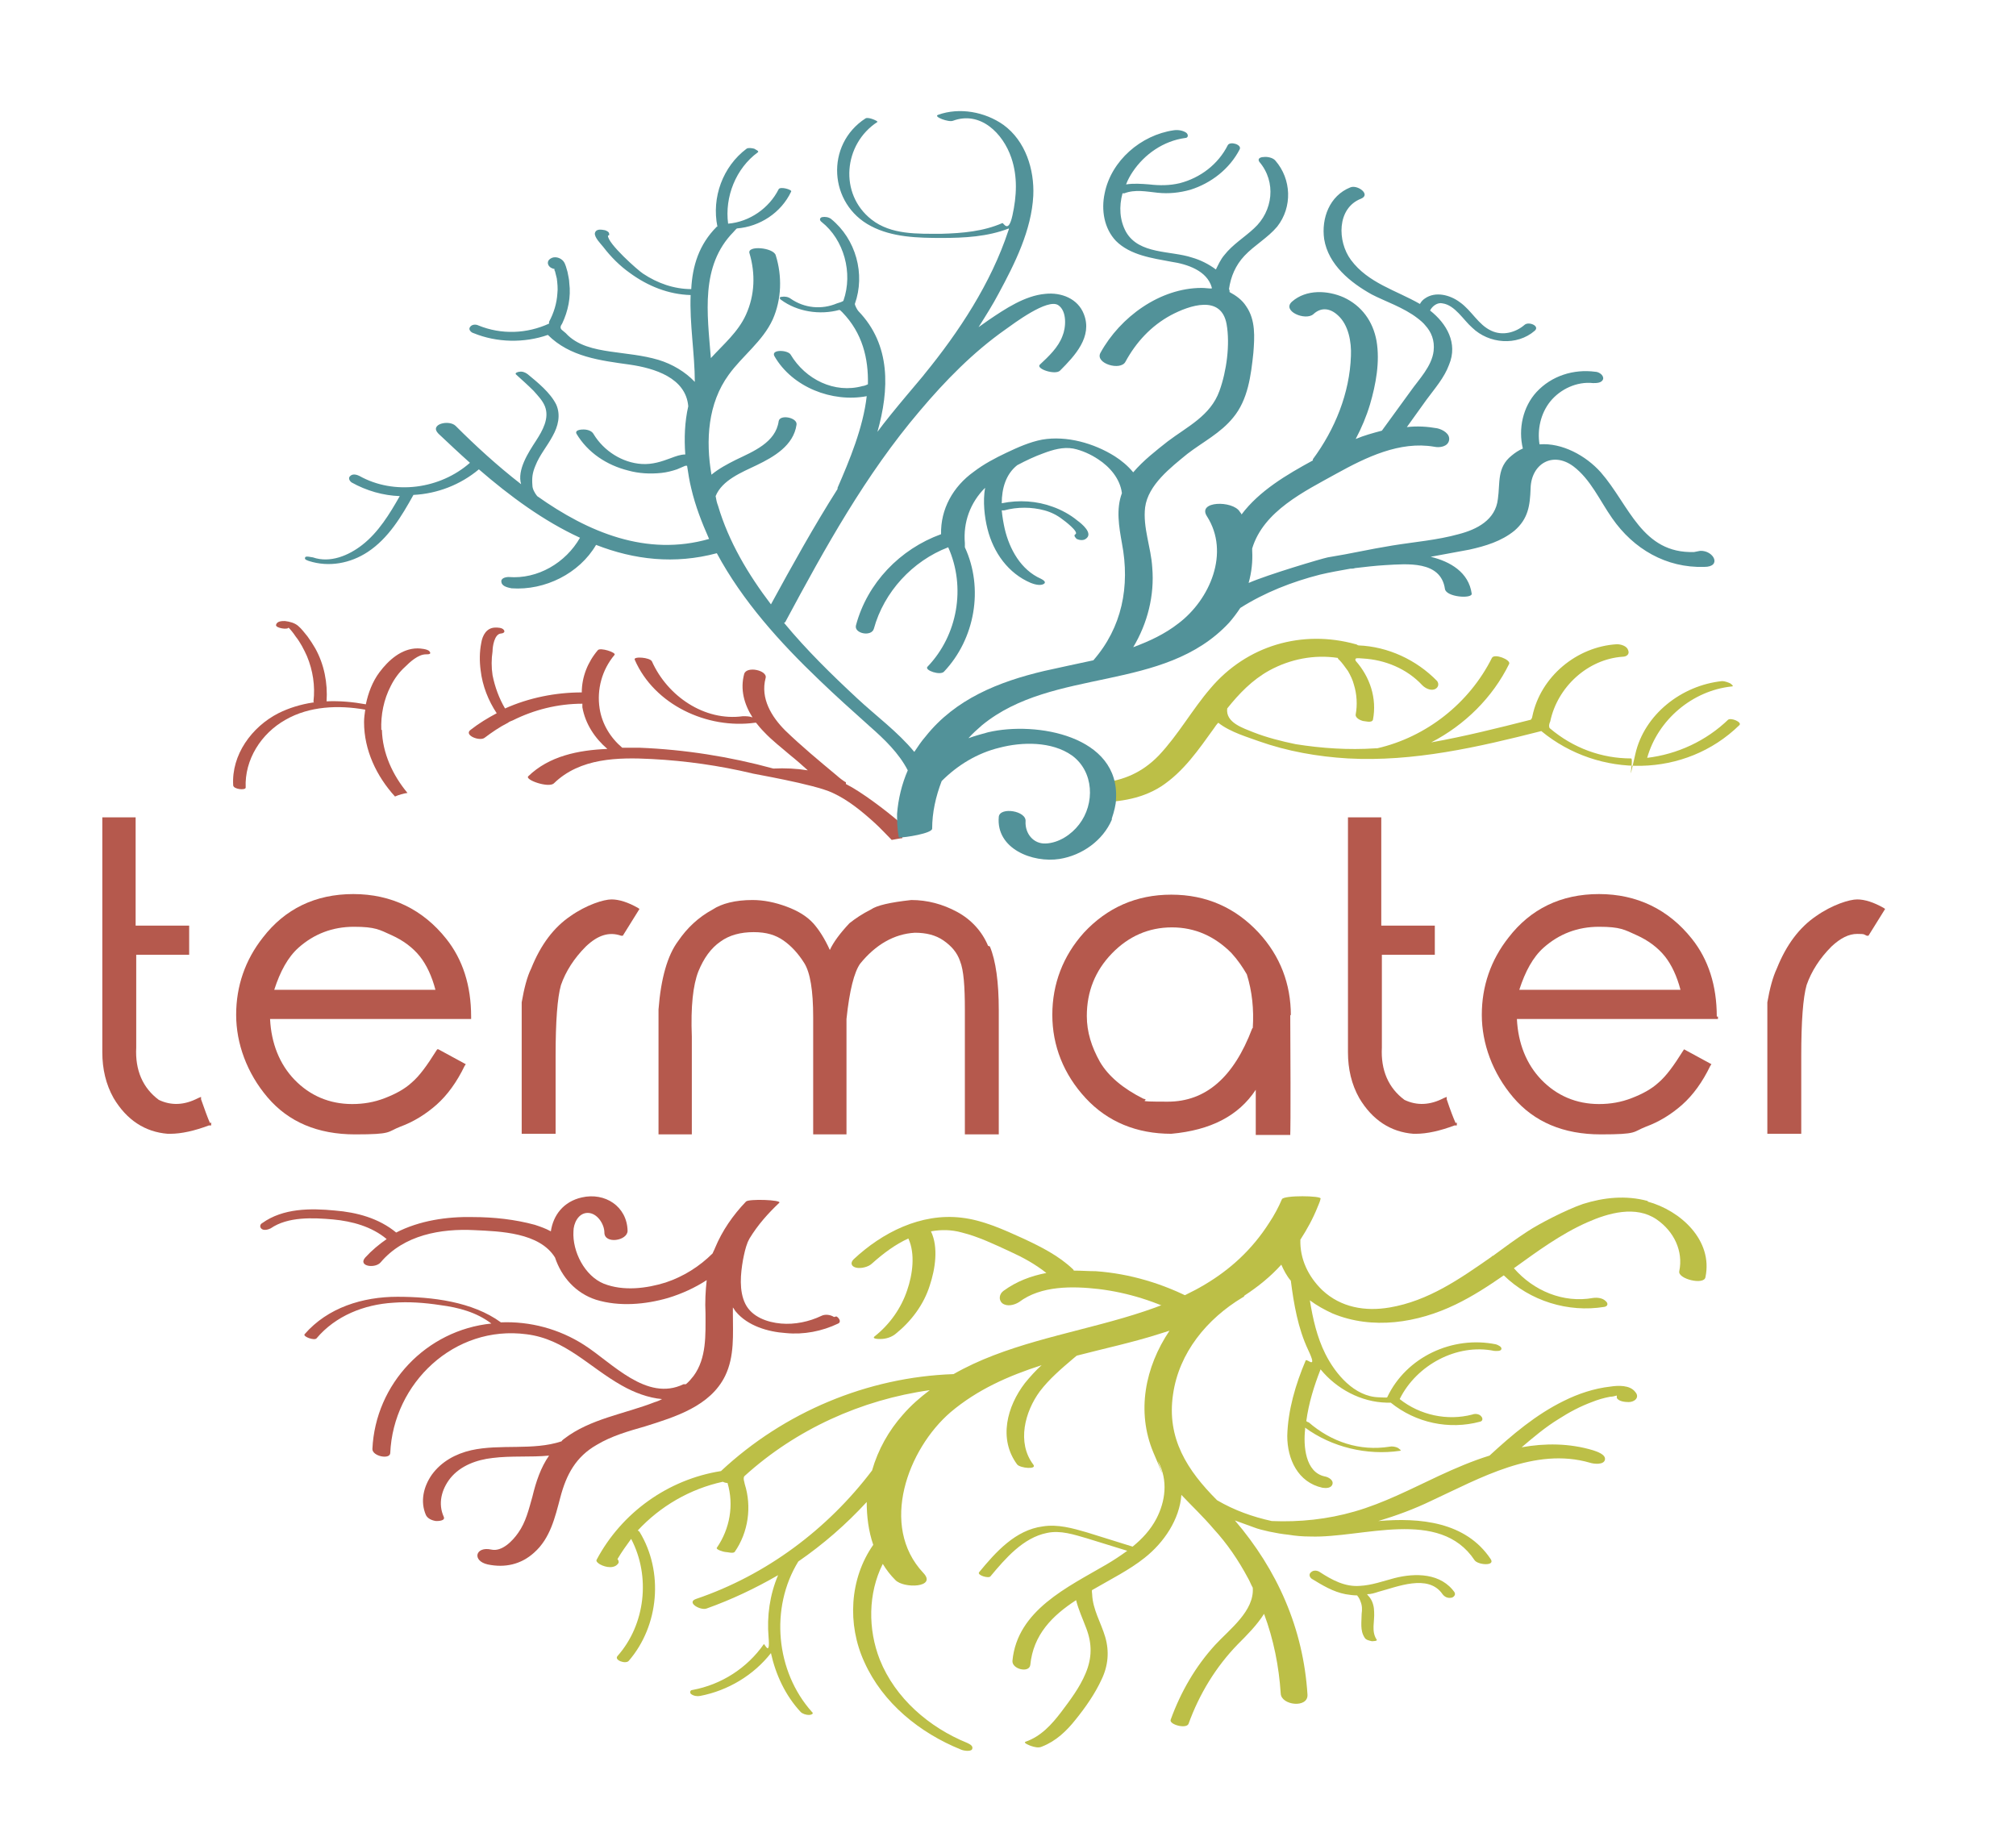 <?xml version="1.0" encoding="UTF-8"?><svg xmlns="http://www.w3.org/2000/svg" viewBox="0 0 338.9 310.1"><defs><style>.d{fill:#b5594d;}.e{fill:#bcbf47;}.f{fill:#529299;}</style></defs><g id="a"/><g id="b"/><g id="c"><path class="e" d="M290.6,120.9c-3.8,3.7-8.7,5.9-13.7,6.5,1.8-6.4,7.6-11.3,14.2-12,.5,0-.1-.4-.2-.5-.4-.2-1-.4-1.4-.4-6.8,.7-13.1,5.6-14.6,12.3s-.2,.7-.7,.7c-4.9,0-9.7-1.7-13.7-5.1-.2-.4,0-.9,.1-1.1,1.2-5.8,6.3-10.5,12.2-10.9,.6,0,1.2-.4,.9-1.1-.2-.7-1.2-1-1.9-1-6.7,.4-12.8,5.4-14.2,12.1,0,.2-.2,.6-.3,.6-5.5,1.4-11.1,2.8-16.7,3.8,5.6-2.9,10.3-7.5,13.1-13.2,.3-.7-2.5-1.8-2.9-1-3.8,7.6-11,13.3-19.3,15.2,0,0-.2,0-.3,0-4.5,.3-9,0-13.4-.7-2.4-.5-4.8-1.1-7.1-2-1.7-.7-4.7-1.6-4.4-4,0,0,0,0,0,0,2-2.5,4.2-4.8,7.1-6.4,3.5-1.9,7.5-2.7,11.5-2.1,0,0,0,.2,.2,.3,.5,.5,1,1.2,1.5,1.9,.4,.7,.8,1.5,1,2.3,.5,1.6,.6,3.4,.3,5-.1,.6,.8,1,1.2,1.1,.3,0,1.5,.4,1.7-.2,.7-3.6-.5-7.2-2.9-9.9-.2-.5,.1-.5,1.2-.4,3.7,.2,7.4,1.7,10,4.5,.5,.5,1.3,.9,2,.7,.6-.2,.9-.8,.5-1.4-3.5-3.6-8.3-5.8-13.2-6-.2,0-.3-.2-.5-.2-9-2.5-18.3,.2-24.4,7.4-3.1,3.6-5.4,7.8-8.7,11.3-2.9,3-6.1,4.2-9.6,4.6-.4,1.1-1,2.2-1.8,3.3,4.1,0,8.2-.4,11.8-2.7,3.8-2.5,6.3-6.2,8.9-9.8,.2-.3,.4-.6,.7-.9,2,1.6,5.2,2.5,6.8,3.1,4.8,1.7,9.9,2.6,15,2.9,11,.6,21.9-1.9,32.5-4.6,9.7,8,24.2,7.9,33.3-1,.5-.5-1.4-1.3-1.9-.9Z"/><path class="e" d="M244.6,267.8c-2.3-3.4-6.7-3.4-10.2-2.5-1.9,.5-3.8,1.2-5.8,1.3-2.5,.2-4.7-1-6.7-2.3-.4-.3-1.1-.4-1.5,0-.4,.3-.3,.8,.1,1.1,1.8,1.1,3.6,2.2,5.7,2.6,.6,.1,1.3,.2,1.9,.2,0,0,.1,0,.1,.1,.2,.2,.4,.6,.5,.9,.3,.7,.3,1.4,.2,2.1,0,1.3-.3,2.8,.5,4,.2,.4,.8,.5,1.2,.6,.1,0,1.1,0,.8-.3-.9-1.4-.3-3-.4-4.6,0-.8-.2-1.7-.7-2.4-.2-.2-.3-.4-.5-.6,.7,0,1.3-.2,1.9-.4,3.1-.8,8.4-3.1,10.8,.4,.3,.4,.8,.7,1.4,.6,.4,0,.9-.5,.6-.9Z"/><path class="d" d="M64.1,122.7c-.1-2.5,.4-5.1,1.6-7.4,.6-1.2,1.4-2.3,2.4-3.2,.8-.8,2.2-2.1,3.5-2.1,.4,0,1,0,.6-.5-.3-.4-1.6-.5-2-.5-2.7,0-4.9,2-6.4,4-1.2,1.6-1.9,3.5-2.3,5.4-2.2-.4-4.4-.6-6.6-.5,.2-3.1-.4-6.2-1.9-8.9-.4-.7-.8-1.3-1.3-2-.5-.6-1-1.3-1.6-1.8-.6-.5-1.4-.7-2.2-.8-.5,0-1.4,0-1.5,.7,0,.5,2,.8,2.1,.4,0,0,0,0,0,0,.4,.4,.8,.9,1.2,1.5,.8,1,1.4,2.2,1.9,3.3,1,2.4,1.4,5,1.1,7.6,0,0,0,.2,.1,.2,0,0-.2,0-.2,0-2,.3-4,.9-5.8,1.8-4.5,2.3-7.9,7-7.6,12.1,0,.7,2.1,.9,2.1,.4-.2-4.7,2.6-9.1,6.7-11.4,4-2.3,8.9-2.5,13.4-1.7-.1,.7-.2,1.4-.2,2.1,0,4.7,2.1,9.1,5.2,12.5,.7-.3,1.4-.5,2.1-.6-2.5-3-4.2-6.7-4.3-10.6Z"/><path class="e" d="M277,201.9c-3.7-1-7.4-.6-10.9,.5-2.9,1-7.5,3.4-9.3,4.6-2,1.3-3.9,2.7-5.8,4.1-.1,0-.2,.1-.3,.2-5.3,3.7-10.6,7.4-17.1,8.5-4.1,.7-8.2,0-11.3-2.9-2.4-2.3-3.8-5.3-3.7-8.5,1.1-1.7,2.1-3.5,2.9-5.5,.2-.5,.4-.9,.5-1.4,.2-.5-6.2-.6-6.5,.1-.6,1.4-1.3,2.7-2.1,3.9-11.8,18.6-36,15.7-53.1,25.5-14.5,.5-28.5,6.4-39.1,16.3h0c-8.9,1.4-16.7,7-20.9,14.9-.2,.3,.4,.7,.6,.8,.9,.5,2.5,.8,3.1-.3,0-.2,0-.4-.2-.6,.7-1.2,1.5-2.3,2.3-3.4,3.3,6.3,2.4,14.4-2.3,19.7-.6,.7,1.4,1.4,1.9,.8,5.1-5.9,5.9-15,1.8-21.7,0,0-.2-.2-.3-.2,3.8-4.1,8.8-7,14.3-8.2,.2,.1,.5,.2,.8,.2,1.1,3.7,.4,7.7-1.8,10.9-.2,.3,1.2,.7,1.4,.7,.4,0,1.3,.3,1.6,0,2.3-3.3,2.9-7.6,1.7-11.4,0-.2-.4-1.1,0-1.4,8.6-7.8,19.6-12.8,31.1-14.4-1.6,1.2-3.1,2.5-4.5,4.1-2.4,2.7-4.2,5.9-5.2,9.4-7.5,9.9-17.8,17.6-29.6,21.6-1.7,.6,.8,2,1.8,1.6,4.2-1.5,8.2-3.4,12-5.6-1.4,3.3-1.9,6.9-1.6,10.4s-.7,1-.8,1.2c-2.8,4-7.1,6.8-12,7.7-.4,0-.5,.5-.2,.7,.4,.3,1,.4,1.5,.3,4.7-.9,9-3.5,11.9-7.2,.8,3.6,2.4,7.1,5,9.9,.3,.3,.9,.5,1.4,.5,.3,0,.9-.2,.5-.5-6.1-6.8-7.1-17.5-2.3-25.3,4.2-2.9,8-6.2,11.5-10,0,2.4,.3,4.9,1.1,7.2-4,5.7-4.4,13.4-1.5,19.7,3.1,6.9,9.3,11.9,16.2,14.7,.4,.2,1.6,.4,1.9,0,.3-.6-.4-.9-.8-1.1-6.4-2.6-12.1-7.5-14.7-14-2-5.1-2-11.1,.5-16.1,.6,1,1.3,1.9,2.1,2.7,1.4,1.5,7.1,1.3,4.7-1.2-7.4-7.9-2.6-20.8,4.6-27,4.5-3.8,9.7-6.1,15.3-7.9-1,.9-1.9,1.9-2.8,3-3,3.9-4.5,9.4-1.3,13.7,.5,.6,3.4,.9,2.7,0-2.8-3.7-1.4-8.9,1.1-12.3,1.6-2.1,3.6-3.8,5.6-5.5,.2-.2,.4-.3,.6-.5,4.6-1.2,9.3-2.2,13.7-3.6,.6-.2,1.3-.4,1.9-.6-4.1,6.1-5.6,13.6-2.7,20.5s.6,1.2,.8,1.5c1.7,3.2,1.2,6.7-.3,9.6-1,1.9-2.4,3.4-4,4.7-2.6-.8-5.1-1.6-7.7-2.4-2.4-.7-4.9-1.4-7.4-1-4.6,.6-7.9,4.3-10.7,7.7-.4,.5,1.6,1.1,1.9,.7,2.5-3,5.5-6.5,9.5-7.3,2.3-.5,4.6,.3,6.7,.9,2.3,.7,4.5,1.4,6.8,2.1-1.1,.8-2.3,1.6-3.5,2.3-6.5,3.8-15,7.7-15.8,16.2-.1,1.4,2.8,2.1,3,.7,.5-5.1,3.7-8.3,7.7-10.9,.4,1.6,1.1,3.1,1.7,4.7,1,2.6,1,5-.1,7.6-1,2.4-2.6,4.5-4.1,6.5-1.6,2.1-3.4,4.1-6,5-.5,.2,.9,.7,.9,.7,.6,.2,1.3,.4,1.9,.1,2.3-.9,4.1-2.6,5.6-4.5,1.7-2.1,3.3-4.4,4.4-6.8,1.1-2.3,1.3-4.7,.6-7.1-.7-2.4-2.1-4.6-2.2-7.2,0-.2-.1-.6,0-.7,3.1-1.8,6.3-3.4,8.8-5.4,3.3-2.6,5.9-6.5,6.2-10.6,1.8,1.9,3.7,3.7,5.4,5.7,2.3,2.5,4.2,5.3,5.8,8.3,.3,.5,.5,1.1,.8,1.6,.3,3.9-3.9,7-6.3,9.6-3.3,3.6-5.8,7.9-7.5,12.6-.3,.8,2.6,1.6,3,.7,1.8-5,4.6-9.6,8.3-13.4,1.5-1.5,3.2-3.2,4.4-5.1,1.6,4.3,2.5,8.8,2.8,13.4,.1,2,4.6,2.5,4.5,.2-.7-11.2-5.1-21-12.2-29.3,1.1,.4,2.2,.8,3.3,1.2,1,.4,3.7,1,5.7,1.2,1.2,.2,2.4,.3,3.7,.3,8.7,.3,21.7-4.9,27.6,4,.6,.8,3.5,1,2.7-.2-4.2-6.3-11.9-7-18.9-6.4,3-.9,6-2,8.9-3.4,8.2-3.8,17.4-9.1,26.7-6.4,.6,.2,2.3,.4,2.5-.5,.2-.9-1.4-1.4-2-1.6-4-1.2-8.1-1.2-12-.5,2-1.7,4-3.4,6.3-4.8,1.7-1.1,3.6-2.1,5.5-2.8,1-.4,2-.7,3.1-.9,.4,0,.7-.1,1.1-.2,0,.1,0,.2,0,.4,.3,.6,1.4,.7,2,.7,1,0,1.9-.8,1.1-1.7-.9-1.2-2.9-1.1-4.2-.9-2.7,.3-5.4,1.2-7.8,2.4-4.7,2.3-8.7,5.7-12.5,9.2-2.9,.9-5.7,2.1-8.5,3.4-4.7,2.2-9.3,4.6-14.2,6-4.5,1.3-9.2,1.8-13.9,1.6-3.2-.7-6.3-1.8-9.2-3.5,0,0,0,0,0,0-5-5-8.5-10.4-7.4-17.8,1-7,5.7-12.7,11.7-16.3,.1,0,.3-.2,.3-.3,2.3-1.5,4.4-3.2,6.2-5.2,.4,.9,.9,1.9,1.6,2.7,.5,3.9,1.2,8,2.9,11.6s-.2,1.4-.4,1.8c-1.7,4-3,8.4-3.1,12.7,0,3.9,1.8,7.8,5.9,8.7,.6,.1,1.5,.1,1.7-.6,.2-.7-.7-1.2-1.3-1.3-3.3-.7-3.6-5.2-3.3-7.9,0,0,0-.2,0-.3,4.5,3.3,10.4,4.7,15.9,3.9,.5,0-.2-.4-.3-.5-.4-.2-1-.3-1.4-.2-5,.8-9.8-.8-13.6-4.1-.1,0-.3-.1-.4-.2,.4-3,1.3-5.9,2.4-8.7,2.7,3.3,6.8,5.5,11.1,5.6,.2,0,.5,0,.7,0,4.2,3.4,9.8,4.6,15,3.2,.5-.1,.5-.6,.2-.9-.3-.4-1-.5-1.5-.3-4.2,1.1-8.8,.1-12.2-2.6,2.8-5.7,9.6-9.4,15.9-8.1,.3,0,1.1,.1,1.2-.3,.1-.4-.6-.7-.9-.8-7.3-1.5-15.1,2.1-18.3,8.9,0,.1-1.1,0-1.4,0-4.1-.1-7.3-3.9-9-7.3-1.4-2.8-2.1-5.9-2.6-9,1.2,.9,2.5,1.6,3.8,2.2,6.7,2.8,14.3,1.6,20.7-1.5,2.9-1.4,5.5-3.1,8.1-4.9,4.4,4.3,10.8,6.3,16.9,5.3,.6-.1,.7-.6,.2-1-.5-.5-1.4-.6-2.1-.5-5,.9-10-1.2-13.3-5,3.9-2.8,7.8-5.7,12.3-7.7,3.6-1.6,8.2-2.9,11.7-.5,2.9,2,4.5,5.3,3.8,8.7-.3,1.3,4.2,2.4,4.4,1,1.3-6.2-4.2-11.2-9.7-12.7Z"/><path class="d" d="M142.2,131.5c-.3-.1-1.3-.9-1.5-1.1-3-2.5-5.9-4.9-8.7-7.6-2.3-2.3-4.2-5.4-3.3-8.8,.4-1.3-3.2-2.1-3.6-.7-.7,2.6,0,5.1,1.4,7.3-.5-.2-1.1-.2-1.6-.2-6.5,.9-12.7-3.4-15.3-9.2-.3-.7-3.2-.9-2.9-.3,3.3,7.6,12.2,11.7,20.2,10.6,0,0,.1,0,.2,0,.4,.5,.8,1,1.3,1.5,1.4,1.5,3,2.7,4.5,4,1,.8,1.9,1.6,2.9,2.5-1.9-.3-3.8-.4-5.8-.3-7.3-2-14.9-3.2-22.5-3.5-1,0-1.9,0-2.9,0-2-1.7-3.4-4-3.8-6.6-.5-3.2,.4-6.5,2.5-9,.4-.4-2.4-1.3-2.8-.8-1.7,2-2.7,4.5-2.7,7.1-4.4,0-8.9,.9-12.9,2.7-1-1.7-1.7-3.6-2.1-5.6-.2-1.3-.2-2.7,0-4,0-.8,.3-2.9,1.4-3,.3,0,.8-.2,.5-.6-.3-.4-1-.4-1.4-.4-1.5,0-2.2,1.3-2.4,2.6-.3,1.5-.3,3.1-.1,4.6,.3,2.6,1.3,5.1,2.7,7.2-1.5,.8-3,1.7-4.4,2.8-1.2,.9,1.6,2,2.4,1.3,1.2-.9,2.5-1.8,3.9-2.5,.2-.2,.6-.3,.8-.4,3.6-1.8,7.6-2.8,11.7-2.8,0,.2,0,.4,0,.6,.5,2.8,2.1,5.2,4.2,7-4.9,.2-9.8,1.2-13.3,4.6-.6,.6,3.4,2,4.3,1.2,4.4-4.3,10.8-4.4,16.5-4.1,5.7,.3,11.3,1.1,16.8,2.4-.4,0,10.5,1.8,13.6,3.3,2.6,1.2,4.9,3.1,7,5,.8,.7,2.2,2.2,2.9,2.9,0,0,1.6-.3,1.8-.3-.2-1.9-.4-1.1-.5-2.7-2.2-1.9-6.4-5.1-9-6.4Z"/><path class="f" d="M284.8,92.8c-8.8,.3-10.9-7.9-15.7-13.4-2.5-2.8-6.5-5-10.3-4.7-.4-2.5,.2-5.2,1.8-7.2,1.7-2.1,4.5-3.4,7.2-3.1,.6,0,1.5,0,1.7-.7,.1-.7-.8-1.2-1.3-1.2-3.7-.5-7.4,.7-9.9,3.4-2.3,2.5-3.1,6.2-2.3,9.5-.7,.3-1.3,.7-1.9,1.2-2.5,2-1.9,4.6-2.3,7.3-.4,3.5-3.5,5.1-6.6,5.9-3.6,1-7.4,1.3-11.1,1.9-4.3,.7-6.6,1.3-10.9,2-1,.2-10.1,2.9-13.3,4.3,.5-1.8,.7-3.6,.6-5.4,0,0,0-.3,0-.4,1.9-6.3,8.8-9.6,14.2-12.6,4.9-2.7,10.6-5.5,16.4-4.5,.9,.2,2.3,0,2.5-1.1,.2-1.1-1.1-1.8-2-2-1.7-.3-3.4-.4-5.1-.2,1.1-1.5,2.2-3.1,3.3-4.6,1.4-1.9,3-3.7,3.8-5.9,1.5-3.6-.4-6.9-3.2-9.1,.4-.8,1.3-1.4,2.1-1.2,2.1,.3,3.5,2.8,5,4.1,2.8,2.7,7.5,3.1,10.5,.5,.9-.8-1-1.6-1.7-1-1.5,1.3-3.7,1.9-5.6,1-2.2-1-3.3-3.4-5.3-4.8-1.6-1.2-4.1-1.9-5.9-.6-.3,.2-.6,.5-.8,.9-4-2.3-8.7-3.5-11.6-7.4-2.3-3.1-2.4-8.7,1.7-10.3,1.7-.7-.6-2.4-1.8-1.9-3.5,1.4-4.9,5.2-4.4,8.7,.7,4.3,4.4,7.3,8,9.3,2.1,1.1,5.4,2.2,7.7,4,.4,.3,1,.8,1.3,1.2,1,1.1,1.6,2.5,1.4,4.3-.3,2.6-2.5,4.8-3.9,6.8-1.6,2.2-3.2,4.4-4.8,6.6-1.5,.4-3,.8-4.4,1.4,1-1.9,1.8-3.8,2.4-5.8,1-3.4,1.7-7.2,1.1-10.7-.6-3.3-2.5-5.9-5.5-7.3-2.7-1.2-6.3-1.4-8.7,.7-1.8,1.6,2.3,3.3,3.6,2.1,1.3-1.2,2.8-1,4.1,.2,1.8,1.6,2.3,4.5,2.2,6.8-.2,6.3-2.7,12.4-6.4,17.4,0,0,0,.2,0,.2-4.4,2.4-9,5.1-12,9.1,0-.2-.2-.3-.3-.5-1.2-1.9-7.2-1.8-5.5,.8,3.9,6.1,.5,14-4.8,18-2.3,1.8-4.9,3-7.6,4,2.4-4,3.6-8.7,3.2-13.4-.2-3.4-1.6-6.7-1.2-10.1,.5-3.8,4.3-6.7,7.1-9,2.6-2,5.6-3.5,7.7-6.1,2.5-3,3-7.1,3.4-10.9,.2-2.6,.4-5.5-1.2-7.8-.7-1.1-1.7-1.8-2.8-2.4,0-.2,0-.4-.1-.5,.3-2.1,1.1-4,2.6-5.6,1.7-1.8,3.9-3,5.5-4.9,2.6-3.3,2.4-8-.3-11.1-.4-.5-1.4-.7-2-.6-.4,0-1.1,.2-.7,.8,2.9,3.4,2.3,8.3-.9,11.2-1.6,1.5-3.6,2.7-5,4.5-.6,.7-1,1.6-1.4,2.4-1.2-.9-2.6-1.6-4-2-3.6-1.2-8.9-.5-11.1-4.3-1.1-2-1.2-4.3-.6-6.5,0,0,.2,0,.3,0,1.8-.7,3.7-.3,5.6-.1,1.9,.2,3.7,0,5.5-.5,3.5-1.1,6.6-3.5,8.3-6.8,.4-.8-1.6-1.4-2-.7-1.6,3.2-4.6,5.5-8.1,6.4-1.7,.4-3.4,.4-5.1,.2-1.3-.1-2.6-.2-3.9,0,.3-.8,.7-1.5,1.1-2.1,2-3,5.2-5.2,8.8-5.7,.6,0,.6-.6,.2-.9-.6-.4-1.4-.5-2.1-.4-5.5,.8-10.5,5.1-11.6,10.6-.6,2.8-.1,5.9,1.9,8,2.4,2.4,6.1,2.9,9.3,3.5,2.7,.4,6,1.5,6.8,4.3,0,0,0,.1,0,.2-.6,0-1.1-.1-1.7-.1-7,0-13.7,4.9-17,10.9-1,1.8,3.4,3.1,4.2,1.5,1.8-3.3,4.3-6,7.6-7.8,3.2-1.7,8.5-3.5,9.4,1.5,.6,3.4,0,7.9-1.2,11.2-1.5,4.2-5.4,6-8.7,8.5-1.9,1.5-4.1,3.2-5.8,5.2-.9-1.1-2-2-3.1-2.7-3.5-2.2-8.1-3.5-12.2-2.8-2.1,.4-4.1,1.3-6,2.2-1.9,.9-3.8,1.9-5.5,3.2-3.5,2.5-5.6,6.3-5.5,10.5-6.9,2.5-12.4,8.2-14.3,15.3-.4,1.4,2.6,2,3,.6,1.7-6.2,6.5-11.4,12.5-13.7,3,6.7,1.6,14.8-3.5,20.1-.5,.6,2.2,1.5,2.8,.8,5.2-5.5,6.7-14,3.5-20.9,0-.2,0-.6,0-.7-.3-3.5,.9-6.8,3.4-9.3-.4,2.3-.1,4.9,.4,6.9,1,4,3.5,7.5,7.3,9.1,.5,.2,1.5,.5,2.1,.2,.6-.3,0-.7-.4-.9-3.4-1.5-5.3-5-6.1-8.4-.2-.9-.4-2-.5-3.1,.1,0,.3,0,.4,0,2.2-.6,4.6-.6,6.8,0,1.1,.3,2.1,.8,3,1.5,.3,.2,2.8,2.1,2.2,2.5-.4,.2,0,.6,.2,.8,.4,.2,1.1,.3,1.5,0,1.4-.9-.7-2.6-1.4-3.1-1.2-1-2.7-1.8-4.1-2.3-2.7-1-5.7-1.2-8.6-.6,0-2.5,.7-4.9,2.6-6.4,1.5-.8,3-1.5,4.4-2,1.6-.6,3.3-1.1,5-.8,1.5,.3,3,1,4.2,1.8,2,1.3,3.7,3.3,4,5.7-1,2.7-.5,5.6,0,8.4,1.4,7.3,0,14.2-4.8,19.7-2.8,.6-5.6,1.2-8.3,1.8-7.6,1.8-14.9,4.7-19.9,11-.7,.8-1.3,1.7-1.9,2.6-2.8-3.4-6.5-6.1-9.6-9-4.3-4-8.5-8.1-12.3-12.7,.1,0,.3-.2,.3-.3,6.6-12.3,13.4-24.6,22.5-35.3,4.3-5.1,9-9.9,14.4-13.7,1.4-1,7.1-5.3,8.9-4.1,1.5,1,1.3,3.8,.7,5.2-.7,1.9-2.3,3.4-3.8,4.8-.7,.7,2.6,1.8,3.4,1,2.5-2.5,5.5-5.7,4-9.5-1-2.6-3.8-3.7-6.5-3.4-3.4,.3-6.7,2.5-9.5,4.4-.6,.4-1.1,.8-1.7,1.2,1.2-1.9,2.4-3.8,3.4-5.7,2.7-5,5.5-10.6,5.8-16.4,.2-4.4-1.3-9.2-5-11.9-3.1-2.2-7.4-3-11-1.7-.9,.3,1.8,1.3,2.5,1,4.6-1.7,8.4,2.1,9.8,6.2,1.1,3.2,.9,6.5,.2,9.7s-1.5,1.2-1.7,1.3c-3.2,1.4-6.7,1.7-10.2,1.8-4,0-8.5,.2-11.8-2.4-5.5-4.3-4.7-12.7,1-16.4,.2-.1-1.5-.9-2-.6-6.8,4.4-6.2,14.4,.9,18.1,3.6,1.9,7.9,2,11.9,2,3.8,0,7.7-.2,11.3-1.6,0,.1,0,.2-.1,.4-2.9,8.8-8.3,17-14.1,24.1,0,.1-5.5,6.4-7.9,9.7,2-7.1,2.3-14.6-3.2-20.3-.2-.2-.6-1-.6-1.2,1.8-5,.2-10.9-4-14.3-.4-.3-1-.4-1.5-.3-.4,.1-.5,.5-.1,.8,3.8,3,5.3,8.6,3.7,13.2,0,.2-.8,.4-1.1,.5-2.6,1.1-5.5,.8-7.8-.8-.4-.3-1-.4-1.5-.3-.4,0-.4,.3-.1,.5,2.7,2,6.5,2.6,9.8,1.7,.1,0,.3,.2,.5,.4,3.4,3.5,4.4,7.8,4.3,12.1,0,0-.6,.3-.9,.3-4.7,1.3-9.6-1.1-12.1-5.3-.5-.8-3.4-.9-2.7,.3,3,5.2,9.7,7.8,15.5,6.7-.6,5.3-2.9,10.8-4.9,15.4,0,0,0,.2,0,.2-4,6.3-7.6,12.8-11.2,19.4-3.8-5-7.1-10.5-8.9-16.6-.2-.5-.3-1-.4-1.6,1.1-2.7,4.4-4,6.9-5.2,2.9-1.4,6.2-3.3,6.7-6.8,.2-1.2-2.8-1.8-3-.6-.5,3.6-4.3,5.1-7.2,6.5-1.4,.7-2.9,1.5-4.1,2.5-1-5.8-.6-12,2.9-16.8,2.3-3.2,5.7-5.6,7.4-9.3,1.5-3.4,1.6-7.3,.5-10.8-.4-1.3-4.9-1.7-4.4-.3,1,3.4,.9,7-.6,10.3-1.3,2.9-3.8,5-5.9,7.3-.6-7.5-1.8-15.5,3.8-21.2,.2-.2,.5-.6,.6-.6,3.8-.3,7.4-2.6,9.1-6.2,.2-.3-1.8-.9-2.1-.4-1.6,3.2-4.9,5.5-8.5,5.8-.6-4.5,1.3-9.3,5-12,.3-.2-.5-.5-.6-.6-.4-.1-1-.2-1.3,0-4,3-5.9,8.2-4.9,13.1,0,0,0,0-.1,0-3,3-4.1,6.6-4.3,10.5-2.9,0-5.7-1-8.1-2.6-.8-.5-6-5.1-5.9-6.4,.1,0,.3-.1,.2-.2,0,0,0,0,0-.1,0-.3-.4-.5-.7-.6-.6-.1-1.5-.3-1.7,.5-.1,.7,1,1.8,1.4,2.3,1.3,1.7,2.8,3.2,4.5,4.4,3,2.2,6.5,3.6,10.2,3.7-.2,4.8,.7,9.9,.7,14.6-1.6-1.7-3.8-3-6.1-3.7-2.7-.8-5.4-1-8.1-1.4-2.7-.4-5.6-1-7.5-3.1-.2-.2-.4-.3-.6-.5-.4-.3-.3-.7,0-1.1,1-2.1,1.5-4.5,1.2-6.8,0-.6-.2-1.3-.3-1.9-.2-.6-.3-1.3-.7-1.8-.5-.6-1.5-.9-2.2-.4-.6,.4-.5,1.1,.1,1.5,.2,.1,.4,.2,.6,.2,0,.1,0,.3,.1,.4,.1,.4,.2,.8,.3,1.2,.1,.8,.2,1.7,.1,2.5-.1,1.7-.6,3.3-1.4,4.8,0,0,0,.2,0,.3-3.7,1.7-8,1.9-11.9,.3-.4-.2-1.1-.2-1.4,.3-.3,.4,.2,.9,.6,1,3.9,1.6,8.5,1.7,12.5,.3,3.7,3.7,8.8,4.3,13.8,5,4.1,.6,9.4,2.2,9.8,7-.6,2.6-.7,5.4-.5,8.1-.8,0-1.6,.3-2.4,.6-1.6,.6-3.1,1.1-4.9,1-3.3-.2-6.4-2.2-8.1-5-.3-.6-1.1-.8-1.7-.8-.2,0-1.5,0-1.2,.7,1.9,3.2,5.1,5.3,8.7,6.2,1.8,.5,3.7,.6,5.6,.4,.9-.1,1.7-.3,2.6-.6,.5-.2,.9-.4,1.4-.6,0,0,.2,0,.3,0,.2,1.3,.4,2.6,.7,3.8,.7,3,1.8,5.8,3,8.5-10.5,3-20.3-1.1-28.9-7.2-.4-.5-.8-1.2-.8-1.8-.1-1.3,0-2.1,.5-3.3,.7-1.8,2-3.3,2.9-5,.9-1.6,1.4-3.5,.6-5.3-1-2-3.1-3.7-4.8-5.1-.4-.3-.9-.5-1.4-.4-.2,0-.9,.2-.5,.5,1,.9,2,1.8,2.9,2.7,.7,.8,1.5,1.6,1.9,2.6,.8,2-.4,4.1-1.5,5.8-1.3,2-3.2,4.9-2.5,7.3-4-3.1-7.7-6.5-11-9.8-1.1-1.1-4.5-.3-2.9,1.3,1.7,1.6,3.5,3.3,5.3,4.9-5,4.4-12.7,5.5-18.6,2.2-.4-.2-1.1-.4-1.5,0-.4,.3-.2,.8,.2,1.1,2.5,1.4,5.3,2.2,8.1,2.3-1.7,3-3.6,6.1-6.3,8.2-2.3,1.8-5.4,3.1-8.3,2.1-.2,0-1.2-.3-1.3,0-.2,.4,.4,.5,.6,.6,3.4,1.1,7,.4,9.9-1.5,3.5-2.3,5.7-6,7.7-9.6,0,0,0,0,0,0,4-.2,7.9-1.7,11-4.3,5.2,4.5,10.9,8.7,17,11.5-2.4,4.2-7.1,7-12,6.6-.5,0-1.4,.2-1.2,.9,.1,.7,1.2,.9,1.7,1,5.6,.4,11.4-2.5,14.2-7.3,6.4,2.5,13.2,3.3,20.3,1.4,4.3,8,10.6,15,17.2,21.3,2.8,2.7,5.6,5.2,8.5,7.8,2.5,2.2,4.9,4.5,6.4,7.4-1,2.3-1.6,4.8-1.8,7.3,0,0,0,0,0,0,0,1.1,0,2.4,.3,4,1.1,0,5.6-.7,5.6-1.5,0-2.7,.6-5.4,1.6-8,2.7-2.7,6-4.7,9.7-5.6,3.8-1,8.8-1.1,12.2,1.3,3.7,2.7,3.9,8.1,1.2,11.6-1.3,1.7-3.4,3.1-5.6,3.2-2.1,.1-3.5-1.7-3.4-3.7,.2-1.8-4.3-2.5-4.5-.8-.5,5.4,5.7,7.8,10.2,7.1,3.8-.6,7.3-3.1,8.8-6.6,0,0,0-.1,0-.2,.4-1.2,.7-2.4,.7-3.2,.7-10.7-13.4-13.2-21.5-11.3-1.1,.3-2.2,.6-3.3,1,.7-.8,1.5-1.5,2.3-2.2,12-9.8,30.5-5.4,41.5-17.2,.7-.8,1.3-1.6,1.9-2.5,4.1-2.6,8.7-4.4,13.4-5.6,1.7-.4,3.4-.7,5.1-1,.3,0,.5,0,.8-.1,1.7-.2,3.4-.4,5.1-.5,3.6-.2,9.3-.8,10,4,.2,1.4,4.6,1.7,4.5,.8-.5-3.6-3.6-5.4-6.9-6.2,2.2-.4,4.4-.8,6.5-1.2,2.7-.6,5.4-1.4,7.6-3.2,2.3-2,2.6-4.2,2.7-7.1,.1-4.1,3.7-6.3,7.2-3.7,2.9,2.2,4.4,5.7,6.5,8.7,3.6,5.2,9.1,8.4,15.5,8.2,3,0,1.6-2.8-.7-2.7Z"/><path class="d" d="M140.2,221.4c-.6-.4-1.5-.5-2.1-.2-2.1,1-4.5,1.5-6.8,1.3-2.3-.2-4.9-1.1-6-3.3-1.1-2.2-.8-5.1-.4-7.4,.2-1,.4-2,.8-3,.1-.2,.2-.4,.3-.6,1.4-2.3,3.1-4.2,5-6,.5-.5-5.2-.7-5.6-.2-2.2,2.3-4,4.9-5.2,7.8-.1,.3-.3,.6-.4,.9-2.2,2.2-4.9,3.9-7.9,4.9-3.2,1-7.1,1.5-10.4,.2-3.2-1.3-5.3-5.4-5.1-8.8,0-1.3,.8-3.1,2.4-3.1,1.6,0,2.8,1.9,2.8,3.3,0,2,3.9,1.4,3.9-.3-.1-4.1-3.8-6.5-7.7-5.6-3.1,.7-4.8,3-5.2,5.7-.9-.5-1.8-.8-2.7-1.1-3.3-.9-6.9-1.3-10.4-1.3-4.4-.1-9,.6-12.9,2.6-2.9-2.4-6.6-3.4-10.3-3.7-4.1-.4-8.7-.4-12.2,2.1-.4,.2-.5,.7-.1,1,.4,.3,1.1,.1,1.5-.1,2.9-2,7.1-1.8,10.5-1.5,3.2,.3,6.5,1.2,9,3.3-1.3,.9-2.5,1.9-3.6,3.1-1.3,1.5,1.7,1.9,2.6,.8,3.9-4.6,10.1-5.7,15.8-5.4,4.3,.2,10.9,.4,13.5,4.6,1.1,3.3,3.5,6,6.9,7.1,3.9,1.2,8.3,.8,12.1-.3,2.3-.7,4.5-1.7,6.5-3-.2,1.8-.3,3.7-.2,5.6,0,3.6,.2,7.5-2,10.5-.4,.5-.8,1-1.3,1.4-.1,0-.3,0-.4,0-6.2,3-12-3.6-16.7-6.6-4.2-2.7-9.1-4-14-3.8-4.8-3.5-11.6-4.3-17.4-4.3-5.8,0-11.7,1.8-15.6,6.3-.3,.4,1.6,1.1,2,.7,3.2-3.8,8-5.7,12.9-6,2.6-.2,5.3,0,7.9,.4,3.1,.4,6.1,1.2,8.6,3.1-10.9,1.1-19.5,10.1-20,21.1,0,1.2,2.9,1.8,3,.7,.5-11.8,10.8-21.6,22.9-20,6.5,.8,10.5,5.5,16,8.6,2.1,1.2,4.5,2.1,6.8,2.3-.4,.2-.8,.4-1.2,.5-5.1,2-10.9,2.8-15.3,6.2-.1,.1-.3,.2-.4,.4-4.8,1.6-10.3,.4-15.2,1.5-2.6,.6-5,1.9-6.6,4.1-1.4,2-2,4.5-1,6.8,.3,.6,1,.9,1.7,1,.3,0,1.6,0,1.3-.7-1-2.2-.4-4.6,1.1-6.5,1.7-2.1,4.4-3.1,7.1-3.4,3.1-.4,6.4-.1,9.5-.4-1.4,2-2.2,4.4-2.8,6.9-.6,2.1-1.1,4.3-2.4,6.1-.9,1.3-2.7,3.2-4.5,2.8-2.7-.6-3.3,1.9-.6,2.5,2.9,.6,5.6,0,7.8-2,2.7-2.4,3.5-5.9,4.4-9.3,1-3.8,2.6-6.8,6.1-8.8,2.5-1.5,5.3-2.3,8.1-3.1,5.1-1.6,11-3.4,13.5-8.5,1.6-3.3,1.3-7,1.3-10.5,0-.3,0-.6,0-1,.2,.2,.3,.5,.5,.7,2,2.4,5.4,3.4,8.4,3.6,3,.3,6.1-.3,8.8-1.6,.6-.3,.1-1-.3-1.2Z"/><path class="e" d="M200.7,218.5c-5.1-2.7-10.8-4.4-16.5-4.8-1.2,0-2.5-.1-3.7-.1,0,0,0-.1-.1-.2-2.4-2.3-5.4-3.8-8.4-5.2-3.3-1.5-6.8-3.1-10.4-3.5-6.8-.8-13.3,2.5-18.1,7-.6,.6-.4,1.2,.4,1.4,.8,.2,2.1-.1,2.7-.7,1.9-1.7,3.9-3.2,6.1-4.2,1.2,2.6,.7,6.1-.2,8.7-1,3-2.9,5.7-5.4,7.7-.7,.5,.6,.5,.9,.5,.9,0,1.9-.3,2.6-.9,2.6-2.1,4.7-4.9,5.7-8.1,.9-2.7,1.5-6.4,.2-9.1,1.7-.3,3.4-.3,5.2,.2,2.8,.7,5.5,2,8.1,3.2,2.2,1,4.2,2.1,6.1,3.6-2.6,.5-5,1.4-7.2,3-.7,.5-.9,1.5-.2,2.1,.8,.6,2,.3,2.8-.2,3.7-2.8,9-2.7,13.4-2.2,4.9,.6,9.7,2.1,14.1,4.4,1.7,.9,4.4-1.6,2.2-2.7Z"/><g><path class="d" d="M35.3,188.8c-.4-.9-.9-2.3-1.5-4v-.4l-.5,.2c-2.3,1.2-4.5,1.3-6.6,.3-2.7-2-4-5-3.8-8.8v-15.6h8.9v-4.9h-9v-18.2h-5.6v39.5c0,2.8,.6,5.4,1.9,7.7,2.2,3.7,5.3,5.7,9.1,6,.1,0,.3,0,.4,0,1.9,0,4.1-.5,6.5-1.4h.4v-.5Z"/><path class="d" d="M73.5,176.4l-.2,.3c-1.5,2.4-2.8,4.2-4.1,5.3-1.2,1.1-2.7,1.9-4.5,2.6-1.8,.7-3.6,1-5.5,1-3.8,0-7.1-1.4-9.7-4.1-2.5-2.6-3.9-6.1-4.1-10.2h33.8v-.4c0-5.2-1.4-9.6-4.2-13.1-3.9-4.9-9.2-7.5-15.6-7.5s-11.5,2.5-15.2,7.3c-3,3.8-4.5,8.2-4.5,13s1.8,9.8,5.3,13.9c3.5,4.1,8.4,6.2,14.7,6.2s5.3-.4,7.6-1.3c2.2-.8,4.3-2.1,6.1-3.7s3.4-3.8,4.7-6.5l.2-.3-4.6-2.5h0Zm-27.4-10c1-3.1,2.3-5.5,4.1-7.1,2.6-2.3,5.7-3.5,9.3-3.5s4.3,.5,6.3,1.4c2,.9,3.6,2.1,4.8,3.6,1.1,1.4,2,3.3,2.6,5.6h-27Z"/><path class="d" d="M107.2,152.6c-1.6-.9-3.1-1.4-4.4-1.4s-4.2,.9-6.9,2.8c-2.8,1.9-5,4.8-6.6,8.8-.7,1.4-1.2,3.4-1.6,5.7v22.1h5.7v-13.1c0-5.8,.3-9.8,.9-11.9,.8-2.3,2.2-4.5,4.2-6.5,2-1.9,3.9-2.5,5.9-1.8h.3l2.8-4.5h0l-.3-.2Z"/><path class="d" d="M166.1,159c-1-2.4-2.8-4.4-5.2-5.7-2.4-1.3-5-2-7.7-2h0c-3.6,.4-5.8,.9-6.8,1.6-1.4,.7-2.6,1.5-3.6,2.3-1.6,1.7-2.7,3.2-3.3,4.5-.9-2-1.9-3.5-2.8-4.5-1.1-1.2-2.6-2.1-4.5-2.8-1.9-.7-3.8-1.1-5.7-1.1-2.9,0-5.2,.6-6.7,1.6-2.4,1.3-4.3,3.1-5.8,5.3-1.8,2.4-2.9,6.3-3.3,11.5v21h5.6v-16.4c-.2-5.1,.2-8.7,1.1-11,.9-2.2,2.1-3.9,3.7-5,1.5-1.1,3.4-1.6,5.6-1.6s3.7,.5,5,1.4c1.3,.9,2.5,2.2,3.5,3.8,1,1.6,1.5,4.6,1.5,9.1v19.7h5.6v-19.4c.5-4.8,1.3-7.9,2.3-9.3,2.6-3.2,5.7-5,9.2-5.2,1.9,0,3.5,.4,4.8,1.3s2.3,2,2.8,3.5c.6,1.5,.8,4.2,.8,8.2v20.9h5.7v-20.9c0-4.7-.5-8.3-1.5-10.7Z"/><path class="d" d="M217,170.7c0-5.3-1.8-10-5.4-13.9-3.9-4.2-8.8-6.4-14.7-6.4s-10.8,2.2-14.7,6.4c-3.5,3.9-5.3,8.6-5.3,13.8s1.9,10,5.6,14c3.7,4,8.6,6,14.4,6,6.6-.6,11.3-3,14.2-7.4v7.6h5.8v-.3c0-.1,.1-.3,0-19.9Zm-6.5,2.2c-3.1,8.2-7.8,12.3-14.2,12.3s-2.6-.2-4.1-.5c-3.4-1.7-5.9-3.8-7.3-6.2-1.4-2.5-2.2-5-2.2-7.7,0-4.1,1.4-7.6,4.2-10.5,2.8-2.9,6.2-4.4,10.1-4.4s7.2,1.5,10,4.3c1.1,1.2,1.9,2.4,2.6,3.6,.9,2.9,1.2,5.9,1,9Z"/><path class="d" d="M244.7,188.8c-.4-.9-.9-2.2-1.5-4v-.4l-.5,.2c-2.3,1.2-4.5,1.3-6.6,.3-2.7-2-4-5-3.8-8.8v-15.6h8.9v-4.9h-9v-18.2h-5.6v39.5c0,2.8,.6,5.4,1.9,7.7,2.2,3.7,5.3,5.7,9.1,6,.1,0,.3,0,.4,0,1.9,0,4.1-.5,6.5-1.4h.4v-.5Z"/><path class="d" d="M288.6,170.9c0-5.2-1.4-9.6-4.2-13.1-3.9-4.9-9.2-7.5-15.6-7.5s-11.5,2.5-15.2,7.3c-3,3.8-4.5,8.2-4.5,13s1.8,9.8,5.3,13.9c3.5,4.1,8.4,6.2,14.7,6.2s5.3-.4,7.6-1.3c2.2-.8,4.3-2.1,6.1-3.7,1.8-1.6,3.4-3.8,4.7-6.5l.2-.3-4.6-2.5h0l-.2,.3c-1.5,2.4-2.8,4.2-4.1,5.3-1.2,1.1-2.7,1.9-4.5,2.6-1.8,.7-3.6,1-5.5,1-3.8,0-7.1-1.4-9.7-4.1-2.5-2.6-3.9-6.1-4.1-10.2h33.8v-.4Zm-33.2-4.5c1-3.1,2.3-5.5,4.1-7.1,2.6-2.3,5.7-3.5,9.3-3.5s4.3,.5,6.3,1.4c2,.9,3.6,2.1,4.8,3.6,1.1,1.4,2,3.3,2.6,5.6h-27Z"/><path class="d" d="M316.6,152.6c-1.6-.9-3.1-1.4-4.4-1.4s-4.2,.9-6.9,2.8c-2.8,1.9-5,4.8-6.6,8.8-.7,1.5-1.2,3.4-1.6,5.7v22.1h5.7v-13.1c0-5.8,.3-9.8,.9-11.9,.8-2.3,2.2-4.5,4.2-6.5,1.5-1.4,2.9-2.1,4.3-2.1s1.1,.1,1.6,.3h.3l2.8-4.5h0l-.3-.2Z"/></g></g></svg>